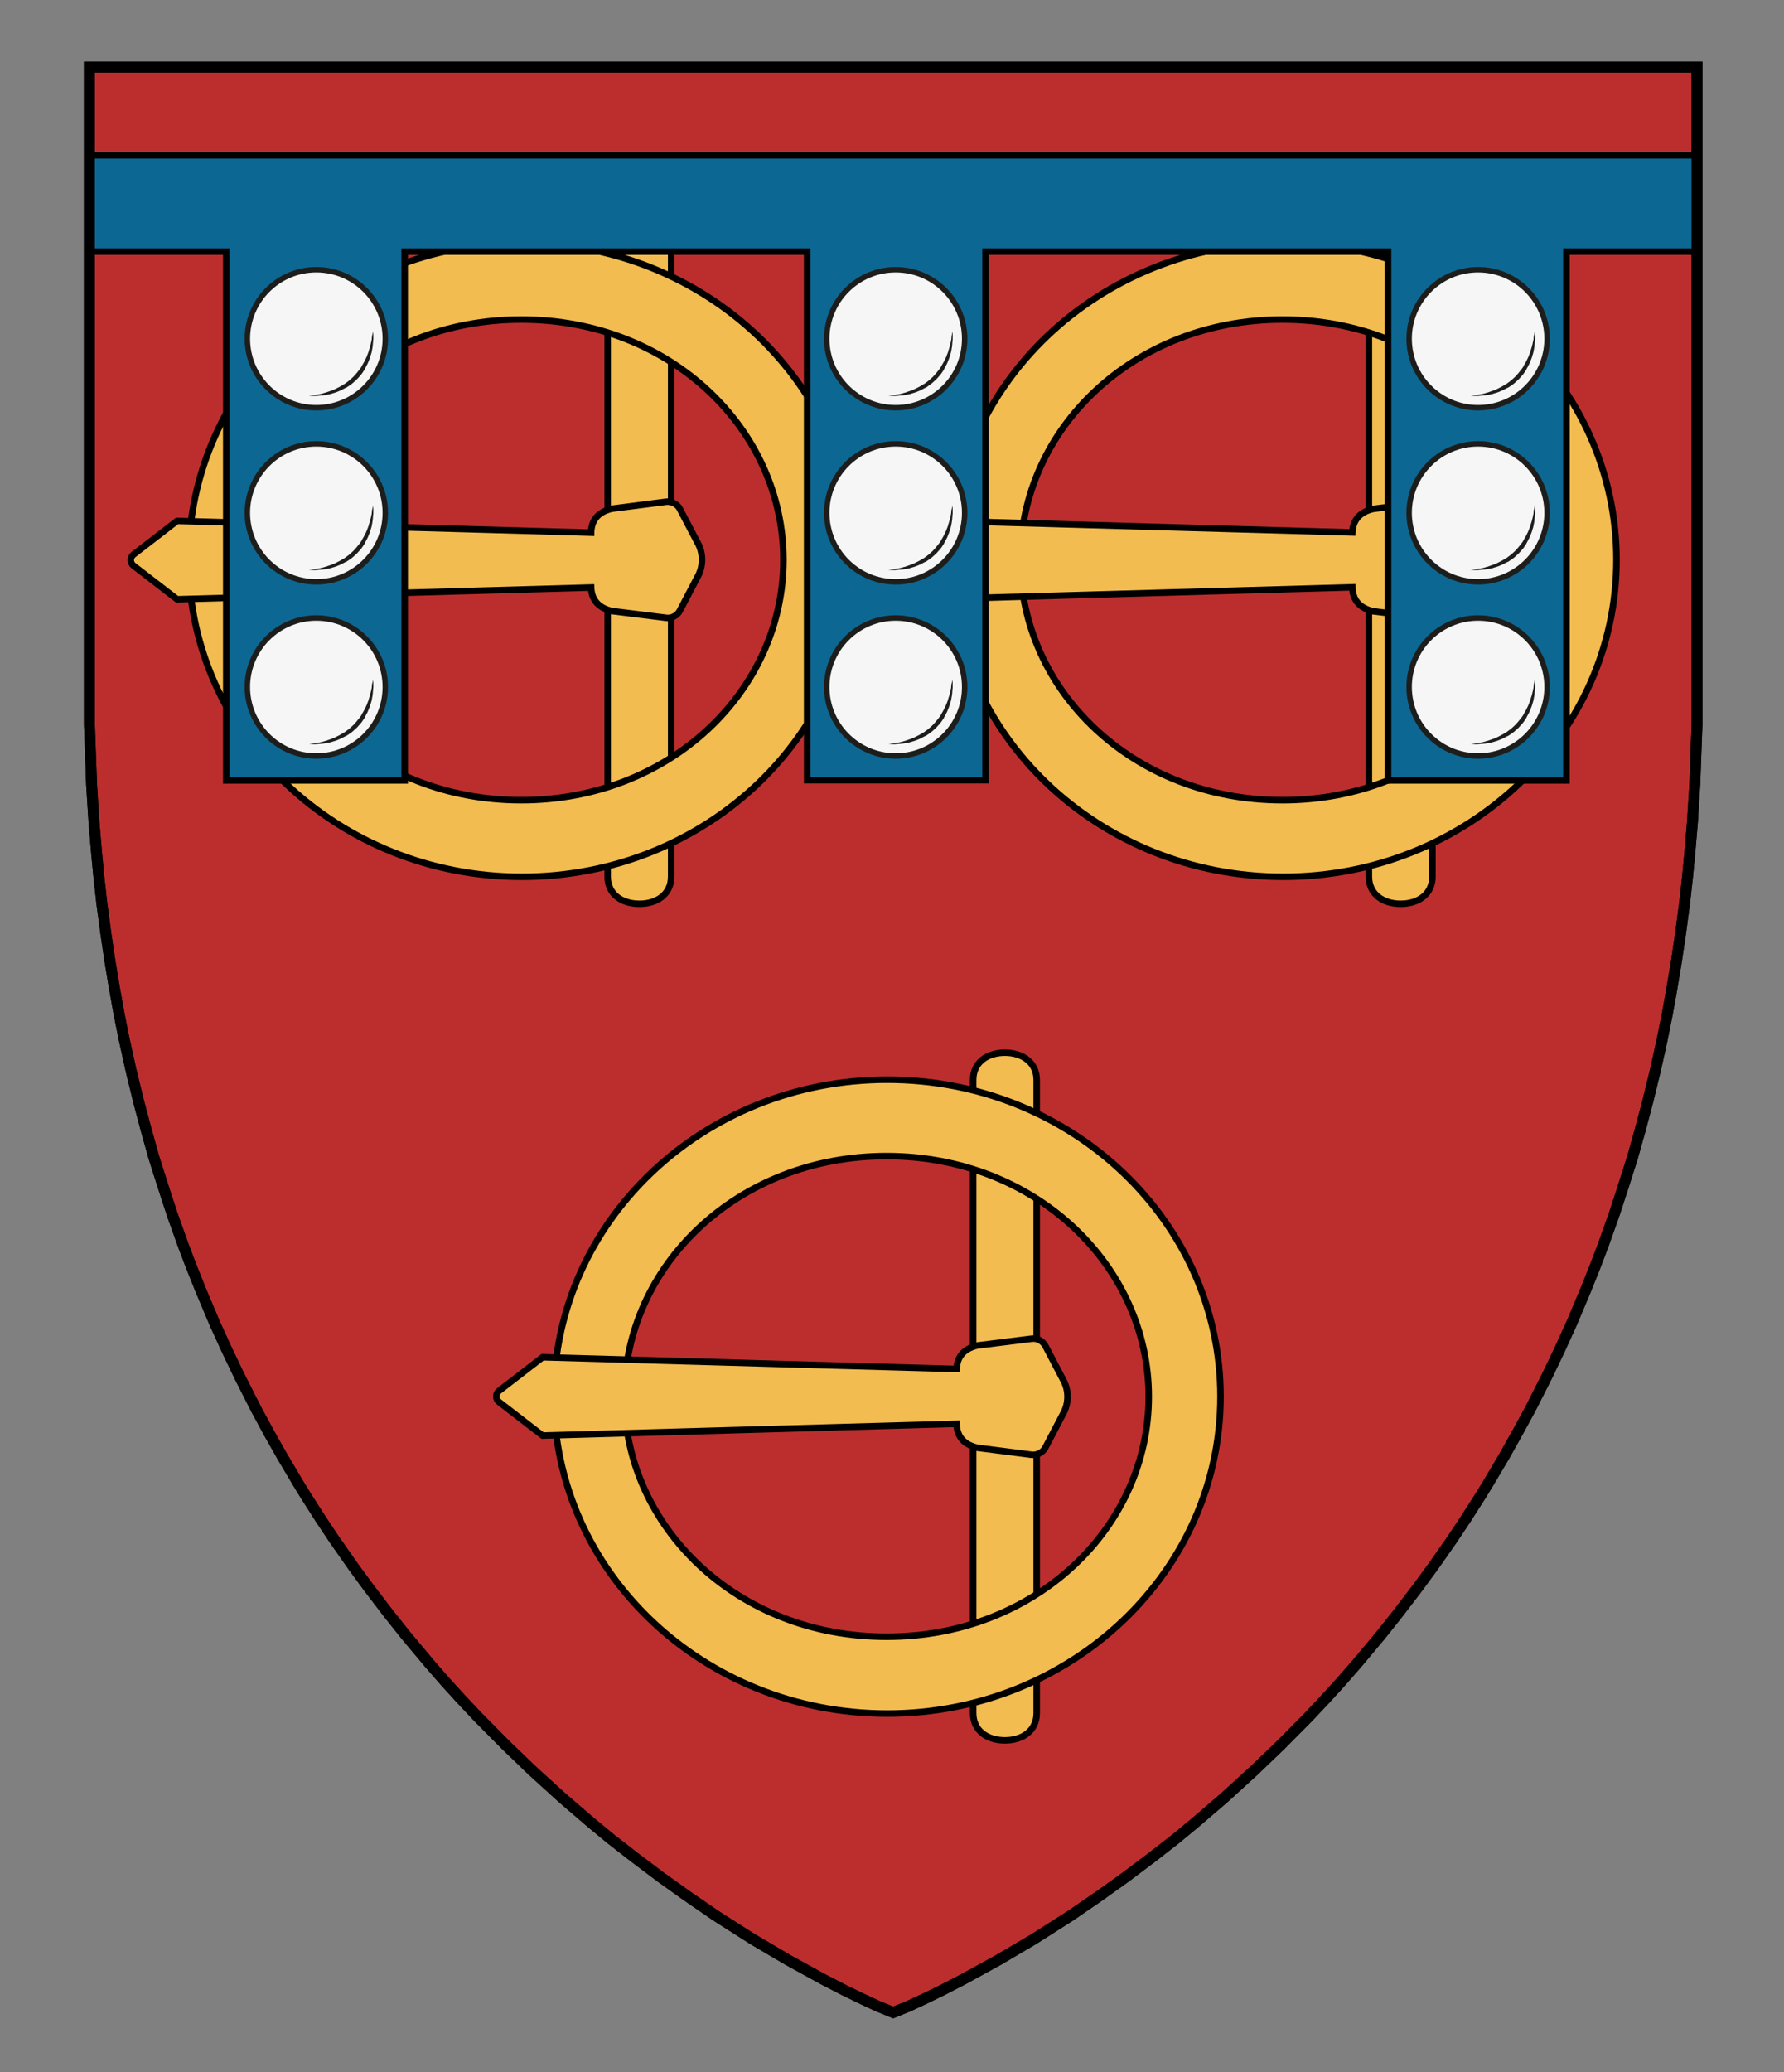 <?xml version="1.0" encoding="UTF-8" standalone="no"?>
<!-- Generator: Adobe Illustrator 16.0.0, SVG Export Plug-In . SVG Version: 6.00 Build 0)  -->

<svg
   xmlns:dc="http://purl.org/dc/elements/1.1/"
   xmlns:cc="http://creativecommons.org/ns#"
   xmlns:rdf="http://www.w3.org/1999/02/22-rdf-syntax-ns#"
   xmlns:svg="http://www.w3.org/2000/svg"
   xmlns="http://www.w3.org/2000/svg"
   xmlns:sodipodi="http://sodipodi.sourceforge.net/DTD/sodipodi-0.dtd"
   xmlns:inkscape="http://www.inkscape.org/namespaces/inkscape"
   version="1.1"
   id="Layer_1"
   x="0px"
   y="0px"
   width="820px"
   height="952px"
   viewBox="0 0 820 952"
   enable-background="new 0 0 820 952"
   xml:space="preserve"
   inkscape:version="0.92.2 (5c3e80d, 2017-08-06)"
   sodipodi:docname="Wijnbergen_354_Olivier_Malet1.svg"><rect x="0" y="0" width="820" height="952" fill="#808080" stroke="none"/><defs
     id="defs17" /><sodipodi:namedview
     pagecolor="#ffffff"
     bordercolor="#666666"
     borderopacity="1"
     objecttolerance="10"
     gridtolerance="10"
     guidetolerance="10"
     inkscape:pageopacity="0"
     inkscape:pageshadow="2"
     inkscape:window-width="640"
     inkscape:window-height="480"
     id="namedview15"
     showgrid="false"
     inkscape:zoom="0.24789916"
     inkscape:cx="410"
     inkscape:cy="476"
     inkscape:window-x="0"
     inkscape:window-y="0"
     inkscape:window-maximized="0"
     inkscape:current-layer="Layer_1" /><g
     transform="translate(-120,276)"
     id="g354"><g
       id="g4"><polygon
         style="fill:#bc2e2e;stroke:#000000;stroke-width:5;stroke-miterlimit:10"
         id="polygon2"
         points="625.4,594.9 637.3,586.4 649.4,577.3 660.2,568.9 669.4,561.3 682.8,549.8 696.4,537.4 708.5,525.8 721.4,512.8 729.3,504.4 736.5,496.5 743.9,488 754.7,475.1 762.5,465.3 771.6,453.4 779,443.3 787.6,431 793.9,421.6 800.5,411.2 804.3,405 811.4,393 817.4,382.3 823.4,371.3 831,356.3 836.8,344.2 842.4,331.9 848.9,316.5 853.3,305.6 856.8,296.3 862,281.7 866.4,268.2 870.4,255.6 873.9,242.9 877.3,230.3 880.9,215.6 884.1,201.1 886.4,189.6 888.5,177.9 890.5,165.9 892.5,152.4 894.3,138.9 895.6,127.3 896.7,115.8 897.9,101.7 899,84.4 899.4,73.2 900,56.9 900,-245.1 161.1,-245.1 161.1,56.9 161.7,73.2 162.1,84.4 163.2,101.7 164.4,115.8 165.5,127.3 166.8,138.9 168.6,152.4 170.6,165.9 172.6,177.9 174.7,189.6 177,201.1 180.2,215.6 183.8,230.3 187.1,242.9 190.7,255.6 194.7,268.2 199.1,281.7 204.3,296.3 207.9,305.6 212.2,316.5 218.7,331.9 224.3,344.2 230.1,356.3 237.7,371.3 243.6,382.3 249.7,393 256.8,405 260.6,411.2 267.3,421.6 273.5,431 282.1,443.3 289.5,453.4 298.6,465.3 306.4,475.1 317.2,488 324.6,496.5 331.8,504.4 339.7,512.8 352.6,525.8 364.6,537.4 378.3,549.8 391.7,561.3 400.9,568.9 411.7,577.3 423.8,586.4 435.7,594.9 449.1,604.1 465.9,614.8 482.2,624.4 498.4,633.3 507.9,638.2 515.7,642 523.4,645.6 530.7,648.5 537.7,645.6 545.4,642 553.2,638.2 562.7,633.3 578.9,624.4 595.2,614.8 612,604.1 "
         stroke-miterlimit="10" /></g><g
       id="g14"><g
         id="g8"><path
           style="fill:#f2bc51;stroke:#000000;stroke-width:3;stroke-miterlimit:10"
           inkscape:connector-curvature="0"
           id="path6"
           d="m 778.4,-164.2 v 290.9 c 0,8.1 -6.5,12.5 -14.6,12.5 -8.1,0 -14.6,-4.4 -14.6,-12.5 v -290.9 c 0,-8.1 6.5,-12.5 14.6,-12.5 8.1,0 14.6,4.4 14.6,12.5 z"
           stroke-miterlimit="10" /></g><path
         style="fill:#f2bc51;stroke:#000000;stroke-width:3;stroke-miterlimit:10"
         inkscape:connector-curvature="0"
         id="path10"
         d="m 556.6,-18.8 c 0,80.4 68.6,145.6 153.2,145.6 84.6,0 153.2,-65.2 153.2,-145.6 0,-80.4 -68.6,-145.6 -153.2,-145.6 -84.6,0 -153.2,65.2 -153.2,145.6 z M 709.5,91.6 C 640.7,91.6 589,41.1 589,-18.8 c 0,-59.9 51.8,-110.4 120.5,-110.4 68.7,0 120.4,50.6 120.4,110.4 0,59.8 -51.7,110.4 -120.4,110.4 z"
         stroke-miterlimit="10" /><path
         style="fill:#f2bc51;stroke:#000000;stroke-width:3;stroke-miterlimit:10"
         inkscape:connector-curvature="0"
         id="path12"
         d="m 751.1,-42.2 c -7,1.7 -9.3,6 -9.5,10.8 l -190.3,-5.4 -20.1,15.5 c -1.6,1.3 -1.6,3.7 0,5 l 20.1,15.5 190.3,-5.4 c 0.1,4.9 2.4,9.3 9.5,11 L 776,7.9 c 2.6,0.3 5.2,-1 6.4,-3.3 l 8.6,-16.4 c 2.1,-4.4 2.1,-9.5 0,-13.9 l -8.6,-16.4 c -1.2,-2.3 -3.8,-3.7 -6.4,-3.3 z"
         stroke-miterlimit="10" /></g><g
       id="g24"><g
         id="g18"><path
           style="fill:#f2bc51;stroke:#000000;stroke-width:3;stroke-miterlimit:10"
           inkscape:connector-curvature="0"
           id="path16"
           d="m 428.5,126.7 v -290.9 c 0,-8.1 -6.5,-12.5 -14.6,-12.5 -8.1,0 -14.6,4.4 -14.6,12.5 v 290.9 c 0,8.1 6.5,12.5 14.6,12.5 8.1,0 14.6,-4.4 14.6,-12.5 z"
           stroke-miterlimit="10" /></g><path
         style="fill:#f2bc51;stroke:#000000;stroke-width:3;stroke-miterlimit:10"
         inkscape:connector-curvature="0"
         id="path20"
         d="m 359.9,126.8 c 84.6,0 153.2,-65.2 153.2,-145.6 0,-80.4 -68.6,-145.6 -153.2,-145.6 -84.6,0 -153.2,65.2 -153.2,145.6 0,80.4 68.6,145.6 153.2,145.6 z M 480.1,-18.8 c 0,59.8 -51.8,110.4 -120.5,110.4 -68.7,0 -120.5,-50.5 -120.5,-110.4 0,-59.9 51.8,-110.4 120.5,-110.4 68.7,0 120.5,50.6 120.5,110.4 z"
         stroke-miterlimit="10" /><path
         style="fill:#f2bc51;stroke:#000000;stroke-width:3;stroke-miterlimit:10"
         inkscape:connector-curvature="0"
         id="path22"
         d="m 401.2,4.7 c -7,-1.7 -9.3,-6 -9.5,-10.8 l -190.3,5.4 -20.1,-15.5 c -1.6,-1.3 -1.6,-3.7 0,-5 l 20.1,-15.5 190.3,5.4 c 0.1,-4.9 2.4,-9.3 9.5,-11 l 24.9,-3.2 c 2.6,-0.3 5.2,1 6.4,3.3 l 8.6,16.4 c 2.1,4.4 2.1,9.5 0,13.9 l -8.6,16.4 c -1.2,2.3 -3.8,3.7 -6.4,3.3 z"
         stroke-miterlimit="10" /></g><g
       id="g1474"
       transform="translate(120,-276)"><polygon
         stroke-miterlimit="10"
         points="104,115.6 104,358.5 186,358.5 186,115.6 371,115.6 371,358.4 453,358.4 453,115.6 638,115.6 638,358.5 720,358.5 720,115.6 780,115.6 780,71.4 41.1,71.4 41.1,115.6 "
         id="polygon33"
         style="fill:#0d6793;stroke:#000000;stroke-width:3;stroke-miterlimit:10" /><g
         id="g4581"
         transform="translate(10,178.7)"><circle
           stroke-miterlimit="10"
           cx="401.7"
           cy="-23.1"
           r="31.7"
           id="circle4575"
           style="fill:#f6f6f6;fill-opacity:1;stroke:#1d1e1c;stroke-width:2.5;stroke-miterlimit:10" /><g
           id="g4579"><path
             d="m 427.8,-26.4 c 0,0 0.1,0.7 0.1,2 0,0.3 0,0.7 0,1.1 0,0.4 0,0.8 -0.1,1.3 -0.1,0.9 -0.1,1.9 -0.3,3 -0.1,0.6 -0.2,1.1 -0.3,1.7 -0.1,0.6 -0.3,1.2 -0.5,1.8 -0.3,1.3 -0.9,2.5 -1.4,3.8 -0.3,0.6 -0.7,1.3 -1,1.9 -0.2,0.3 -0.3,0.6 -0.5,1 l -0.6,0.9 c -0.8,1.3 -1.9,2.4 -2.9,3.5 -1.1,1 -2.2,2.1 -3.5,2.9 l -0.8,0.6 c -0.3,0.2 -0.6,0.4 -1,0.5 -0.6,0.3 -1.3,0.7 -1.9,1 -1.3,0.6 -2.6,1.1 -3.8,1.4 -0.6,0.2 -1.2,0.4 -1.8,0.5 -0.6,0.1 -1.2,0.2 -1.7,0.3 -1.1,0.2 -2.1,0.2 -3,0.3 -0.5,0 -0.9,0.1 -1.3,0.1 -0.4,0 -0.7,0 -1.1,0 -1.3,-0.1 -2,-0.1 -2,-0.1 0,0 0.7,-0.1 2,-0.3 0.3,0 0.7,-0.1 1,-0.1 0.4,-0.1 0.8,-0.2 1.2,-0.2 0.9,-0.2 1.8,-0.3 2.9,-0.7 0.5,-0.1 1.1,-0.3 1.6,-0.5 0.6,-0.2 1.1,-0.4 1.7,-0.6 1.2,-0.4 2.3,-1 3.5,-1.6 0.6,-0.3 1.2,-0.7 1.7,-1 0.3,-0.2 0.6,-0.3 0.9,-0.5 l 0.8,-0.6 c 1.2,-0.8 2.2,-1.8 3.2,-2.7 0.9,-1 1.9,-2.1 2.7,-3.2 l 0.6,-0.8 c 0.2,-0.3 0.4,-0.6 0.5,-0.9 0.3,-0.6 0.7,-1.1 1,-1.7 0.6,-1.2 1.2,-2.3 1.6,-3.5 0.2,-0.6 0.5,-1.1 0.6,-1.7 0.2,-0.6 0.3,-1.1 0.5,-1.6 0.3,-1 0.5,-2 0.7,-2.9 0.1,-0.4 0.2,-0.8 0.2,-1.2 0,-0.4 0.1,-0.7 0.1,-1.1 0.3,-1.4 0.4,-2.1 0.4,-2.1 z"
             id="path4577"
             inkscape:connector-curvature="0"
             style="fill:#1d1e1c" /></g></g><g
         id="g4589"
         transform="translate(10,178.7)"><circle
           stroke-miterlimit="10"
           cx="401.7"
           cy="136.9"
           r="31.7"
           id="circle4583"
           style="fill:#f6f6f6;fill-opacity:1;stroke:#1d1e1c;stroke-width:2.5;stroke-miterlimit:10" /><g
           id="g4587"><path
             d="m 427.8,133.6 c 0,0 0.1,0.7 0.1,2 0,0.3 0,0.7 0,1.1 0,0.4 0,0.8 -0.1,1.3 -0.1,0.9 -0.1,1.9 -0.3,3 -0.1,0.6 -0.2,1.1 -0.3,1.7 -0.1,0.6 -0.3,1.2 -0.5,1.8 -0.3,1.3 -0.9,2.5 -1.4,3.8 -0.3,0.6 -0.7,1.3 -1,1.9 -0.2,0.3 -0.3,0.6 -0.5,1 l -0.6,0.9 c -0.8,1.3 -1.9,2.4 -2.9,3.5 -1.1,1 -2.2,2.1 -3.5,2.9 l -0.9,0.6 c -0.3,0.2 -0.6,0.4 -1,0.5 -0.6,0.3 -1.3,0.7 -1.9,1 -1.3,0.6 -2.6,1.1 -3.8,1.4 -0.6,0.2 -1.2,0.4 -1.8,0.5 -0.6,0.1 -1.2,0.2 -1.7,0.3 -1.1,0.2 -2.1,0.2 -3,0.3 -0.5,0 -0.9,0.1 -1.3,0.1 -0.4,0 -0.7,0 -1.1,0 -1.3,-0.1 -2,-0.1 -2,-0.1 0,0 0.7,-0.1 2,-0.3 0.3,0 0.7,-0.1 1,-0.1 0.4,-0.1 0.8,-0.2 1.2,-0.2 0.9,-0.2 1.8,-0.3 2.9,-0.7 0.5,-0.1 1.1,-0.3 1.6,-0.5 0.6,-0.2 1.1,-0.4 1.7,-0.6 1.2,-0.4 2.3,-1 3.5,-1.6 0.6,-0.3 1.2,-0.7 1.7,-1 0.3,-0.2 0.6,-0.3 0.9,-0.5 l 0.8,-0.6 c 1.2,-0.8 2.2,-1.8 3.2,-2.7 0.9,-1 1.9,-2.1 2.7,-3.2 l 0.6,-0.8 c 0.2,-0.3 0.4,-0.6 0.5,-0.9 0.3,-0.6 0.7,-1.1 1,-1.7 0.6,-1.2 1.2,-2.3 1.6,-3.5 0.2,-0.6 0.5,-1.1 0.6,-1.7 0.2,-0.6 0.3,-1.1 0.5,-1.6 0.3,-1 0.5,-2 0.7,-2.9 0.1,-0.4 0.2,-0.8 0.2,-1.2 0,-0.4 0.1,-0.7 0.1,-1.1 0.4,-1.4 0.5,-2.1 0.5,-2.1 z"
             id="path4585"
             inkscape:connector-curvature="0"
             style="fill:#1d1e1c" /></g></g><g
         id="g4597"
         transform="translate(10,178.7)"><circle
           stroke-miterlimit="10"
           cx="401.7"
           cy="56.9"
           r="31.7"
           id="circle4591"
           style="fill:#f6f6f6;fill-opacity:1;stroke:#1d1e1c;stroke-width:2.5;stroke-miterlimit:10" /><g
           id="g4595"><path
             d="m 427.8,53.6 c 0,0 0.1,0.7 0.1,2 0,0.3 0,0.7 0,1.1 0,0.4 0,0.8 -0.1,1.3 -0.1,0.9 -0.1,1.9 -0.3,3 -0.1,0.6 -0.2,1.1 -0.3,1.7 -0.1,0.6 -0.3,1.2 -0.5,1.8 -0.3,1.3 -0.9,2.5 -1.4,3.8 -0.3,0.6 -0.7,1.3 -1,1.9 -0.2,0.3 -0.3,0.6 -0.5,1 l -0.6,0.9 c -0.8,1.3 -1.9,2.4 -2.9,3.5 -1.1,1 -2.2,2.1 -3.5,2.9 l -0.9,0.6 c -0.3,0.2 -0.6,0.4 -1,0.5 -0.6,0.3 -1.3,0.7 -1.9,1 -1.3,0.6 -2.6,1.1 -3.8,1.4 -0.6,0.2 -1.2,0.4 -1.8,0.5 -0.6,0.1 -1.2,0.2 -1.7,0.3 -1.1,0.2 -2.1,0.2 -3,0.3 -0.5,0 -0.9,0.1 -1.3,0.1 -0.4,0 -0.7,0 -1.1,0 -1.3,-0.1 -2,-0.1 -2,-0.1 0,0 0.7,-0.1 2,-0.3 0.3,0 0.7,-0.1 1,-0.1 0.4,-0.1 0.8,-0.2 1.2,-0.2 0.9,-0.2 1.8,-0.3 2.9,-0.7 0.5,-0.1 1.1,-0.3 1.6,-0.5 0.6,-0.2 1.1,-0.4 1.7,-0.6 1.2,-0.4 2.3,-1 3.5,-1.6 0.6,-0.3 1.2,-0.7 1.7,-1 0.3,-0.2 0.6,-0.3 0.9,-0.5 l 0.8,-0.6 c 1.2,-0.8 2.2,-1.8 3.2,-2.7 0.9,-1 1.9,-2.1 2.7,-3.2 l 0.6,-0.8 c 0.2,-0.3 0.4,-0.6 0.5,-0.9 0.3,-0.6 0.7,-1.1 1,-1.7 0.6,-1.2 1.2,-2.3 1.6,-3.5 0.2,-0.6 0.5,-1.1 0.6,-1.7 0.2,-0.6 0.3,-1.1 0.5,-1.6 0.3,-1 0.5,-2 0.7,-2.9 0.1,-0.4 0.2,-0.8 0.2,-1.2 0,-0.4 0.1,-0.7 0.1,-1.1 0.4,-1.4 0.5,-2.1 0.5,-2.1 z"
             id="path4593"
             inkscape:connector-curvature="0"
             style="fill:#1d1e1c" /></g></g><g
         id="g4605"
         transform="translate(10,178.7)"><circle
           stroke-miterlimit="10"
           cx="669.4"
           cy="-23.1"
           r="31.7"
           id="circle4599"
           style="fill:#f6f6f6;fill-opacity:1;stroke:#1d1e1c;stroke-width:2.5;stroke-miterlimit:10" /><g
           id="g4603"><path
             d="m 695.5,-26.4 c 0,0 0.1,0.7 0.1,2 0,0.3 0,0.7 0,1.1 0,0.4 0,0.8 -0.1,1.3 -0.1,0.9 -0.1,1.9 -0.3,3 -0.1,0.6 -0.2,1.1 -0.3,1.7 -0.1,0.6 -0.3,1.2 -0.5,1.8 -0.3,1.3 -0.9,2.5 -1.4,3.8 -0.3,0.6 -0.7,1.3 -1,1.9 -0.2,0.3 -0.3,0.6 -0.5,1 l -0.6,0.9 c -0.8,1.3 -1.9,2.4 -2.9,3.5 -1.1,1 -2.2,2.1 -3.5,2.9 l -0.9,0.6 c -0.3,0.2 -0.6,0.4 -1,0.5 -0.6,0.3 -1.3,0.7 -1.9,1 -1.3,0.6 -2.6,1.1 -3.8,1.4 -0.6,0.2 -1.2,0.4 -1.8,0.5 -0.6,0.1 -1.2,0.2 -1.7,0.3 -1.1,0.2 -2.1,0.2 -3,0.3 -0.5,0 -0.9,0.1 -1.3,0.1 -0.4,0 -0.7,0 -1.1,0 -1.3,-0.1 -2,-0.1 -2,-0.1 0,0 0.7,-0.1 2,-0.3 0.3,0 0.7,-0.1 1,-0.1 0.4,-0.1 0.8,-0.2 1.2,-0.2 0.9,-0.2 1.8,-0.3 2.9,-0.7 0.5,-0.1 1.1,-0.3 1.6,-0.5 0.6,-0.2 1.1,-0.4 1.7,-0.6 1.2,-0.4 2.3,-1 3.5,-1.6 0.6,-0.3 1.2,-0.7 1.7,-1 0.3,-0.2 0.6,-0.3 0.9,-0.5 l 0.8,-0.6 c 1.2,-0.8 2.2,-1.8 3.2,-2.7 0.9,-1 1.9,-2.1 2.7,-3.2 l 0.6,-0.8 c 0.2,-0.3 0.4,-0.6 0.5,-0.9 0.3,-0.6 0.7,-1.1 1,-1.7 0.6,-1.2 1.2,-2.3 1.6,-3.5 0.2,-0.6 0.5,-1.1 0.6,-1.7 0.2,-0.6 0.3,-1.1 0.5,-1.6 0.3,-1 0.5,-2 0.7,-2.9 0.1,-0.4 0.2,-0.8 0.2,-1.2 0,-0.4 0.1,-0.7 0.1,-1.1 0.4,-1.4 0.5,-2.1 0.5,-2.1 z"
             id="path4601"
             inkscape:connector-curvature="0"
             style="fill:#1d1e1c" /></g></g><g
         id="g4613"
         transform="translate(10,178.7)"><circle
           stroke-miterlimit="10"
           cx="669.4"
           cy="136.9"
           r="31.7"
           id="circle4607"
           style="fill:#f6f6f6;fill-opacity:1;stroke:#1d1e1c;stroke-width:2.5;stroke-miterlimit:10" /><g
           id="g4611"><path
             d="m 695.5,133.6 c 0,0 0.1,0.7 0.1,2 0,0.3 0,0.7 0,1.1 0,0.4 0,0.8 -0.1,1.3 -0.1,0.9 -0.1,1.9 -0.3,3 -0.1,0.6 -0.2,1.1 -0.3,1.7 -0.1,0.6 -0.3,1.2 -0.5,1.8 -0.3,1.3 -0.9,2.5 -1.4,3.8 -0.3,0.6 -0.7,1.3 -1,1.9 -0.2,0.3 -0.3,0.6 -0.5,1 l -0.6,0.9 c -0.8,1.3 -1.9,2.4 -2.9,3.5 -1.1,1 -2.2,2.1 -3.5,2.9 l -0.9,0.6 c -0.3,0.2 -0.6,0.4 -1,0.5 -0.6,0.3 -1.3,0.7 -1.9,1 -1.3,0.6 -2.6,1.1 -3.8,1.4 -0.6,0.2 -1.2,0.4 -1.8,0.5 -0.6,0.1 -1.2,0.2 -1.7,0.3 -1.1,0.2 -2.1,0.2 -3,0.3 -0.5,0 -0.9,0.1 -1.3,0.1 -0.4,0 -0.7,0 -1.1,0 -1.3,-0.1 -2,-0.1 -2,-0.1 0,0 0.7,-0.1 2,-0.3 0.3,0 0.7,-0.1 1,-0.1 0.4,-0.1 0.8,-0.2 1.2,-0.2 0.9,-0.2 1.8,-0.3 2.9,-0.7 0.5,-0.1 1.1,-0.3 1.6,-0.5 0.6,-0.2 1.1,-0.4 1.7,-0.6 1.2,-0.4 2.3,-1 3.5,-1.6 0.6,-0.3 1.2,-0.7 1.7,-1 0.3,-0.2 0.6,-0.3 0.9,-0.5 l 0.8,-0.6 c 1.2,-0.8 2.2,-1.8 3.2,-2.7 0.9,-1 1.9,-2.1 2.7,-3.2 l 0.6,-0.8 c 0.2,-0.3 0.4,-0.6 0.5,-0.9 0.3,-0.6 0.7,-1.1 1,-1.7 0.6,-1.2 1.2,-2.3 1.6,-3.5 0.2,-0.6 0.5,-1.1 0.6,-1.7 0.2,-0.6 0.3,-1.1 0.5,-1.6 0.3,-1 0.5,-2 0.7,-2.9 0.1,-0.4 0.2,-0.8 0.2,-1.2 0,-0.4 0.1,-0.7 0.1,-1.1 0.4,-1.4 0.5,-2.1 0.5,-2.1 z"
             id="path4609"
             inkscape:connector-curvature="0"
             style="fill:#1d1e1c" /></g></g><g
         id="g4621"
         transform="translate(10,178.7)"><circle
           stroke-miterlimit="10"
           cx="669.4"
           cy="56.9"
           r="31.7"
           id="circle4615"
           style="fill:#f6f6f6;fill-opacity:1;stroke:#1d1e1c;stroke-width:2.5;stroke-miterlimit:10" /><g
           id="g4619"><path
             d="m 695.5,53.6 c 0,0 0.1,0.7 0.1,2 0,0.3 0,0.7 0,1.1 0,0.4 0,0.8 -0.1,1.3 -0.1,0.9 -0.1,1.9 -0.3,3 -0.1,0.6 -0.2,1.1 -0.3,1.7 -0.1,0.6 -0.3,1.2 -0.5,1.8 -0.3,1.3 -0.9,2.5 -1.4,3.8 -0.3,0.6 -0.7,1.3 -1,1.9 -0.2,0.3 -0.3,0.6 -0.5,1 l -0.6,0.9 c -0.8,1.3 -1.9,2.4 -2.9,3.5 -1.1,1 -2.2,2.1 -3.5,2.9 l -0.9,0.6 c -0.3,0.2 -0.6,0.4 -1,0.5 -0.6,0.3 -1.3,0.7 -1.9,1 -1.3,0.6 -2.6,1.1 -3.8,1.4 -0.6,0.2 -1.2,0.4 -1.8,0.5 -0.6,0.1 -1.2,0.2 -1.7,0.3 -1.1,0.2 -2.1,0.2 -3,0.3 -0.5,0 -0.9,0.1 -1.3,0.1 -0.4,0 -0.7,0 -1.1,0 -1.3,-0.1 -2,-0.1 -2,-0.1 0,0 0.7,-0.1 2,-0.3 0.3,0 0.7,-0.1 1,-0.1 0.4,-0.1 0.8,-0.2 1.2,-0.2 0.9,-0.2 1.8,-0.3 2.9,-0.7 0.5,-0.1 1.1,-0.3 1.6,-0.5 0.6,-0.2 1.1,-0.4 1.7,-0.6 1.2,-0.4 2.3,-1 3.5,-1.6 0.6,-0.3 1.2,-0.7 1.7,-1 0.3,-0.2 0.6,-0.3 0.9,-0.5 l 0.8,-0.6 c 1.2,-0.8 2.2,-1.8 3.2,-2.7 0.9,-1 1.9,-2.1 2.7,-3.2 l 0.6,-0.8 c 0.2,-0.3 0.4,-0.6 0.5,-0.9 0.3,-0.6 0.7,-1.1 1,-1.7 0.6,-1.2 1.2,-2.3 1.6,-3.5 0.2,-0.6 0.5,-1.1 0.6,-1.7 0.2,-0.6 0.3,-1.1 0.5,-1.6 0.3,-1 0.5,-2 0.7,-2.9 0.1,-0.4 0.2,-0.8 0.2,-1.2 0,-0.4 0.1,-0.7 0.1,-1.1 0.4,-1.4 0.5,-2.1 0.5,-2.1 z"
             id="path4617"
             inkscape:connector-curvature="0"
             style="fill:#1d1e1c" /></g></g><g
         id="g4629"
         transform="translate(10,178.7)"><circle
           stroke-miterlimit="10"
           cx="135.4"
           cy="-23.1"
           r="31.7"
           id="circle4623"
           style="fill:#f6f6f6;fill-opacity:1;stroke:#1d1e1c;stroke-width:2.5;stroke-miterlimit:10" /><g
           id="g4627"><path
             d="m 161.5,-26.4 c 0,0 0.1,0.7 0.1,2 0,0.3 0,0.7 0,1.1 0,0.4 0,0.8 -0.1,1.3 -0.1,0.9 -0.1,1.9 -0.3,3 -0.1,0.6 -0.2,1.1 -0.3,1.7 -0.1,0.6 -0.3,1.2 -0.5,1.8 -0.3,1.3 -0.9,2.5 -1.4,3.8 -0.3,0.6 -0.7,1.3 -1,1.9 -0.2,0.3 -0.3,0.6 -0.5,1 l -0.6,0.9 c -0.8,1.3 -1.9,2.4 -2.9,3.5 -1.1,1 -2.2,2.1 -3.5,2.9 l -0.9,0.6 c -0.3,0.2 -0.6,0.4 -1,0.5 -0.6,0.3 -1.3,0.7 -1.9,1 -1.3,0.6 -2.6,1.1 -3.8,1.4 -0.6,0.2 -1.2,0.4 -1.8,0.5 -0.6,0.1 -1.2,0.2 -1.7,0.3 -1.1,0.2 -2.1,0.2 -3,0.3 -0.5,0 -0.9,0.1 -1.3,0.1 -0.4,0 -0.7,0 -1.1,0 -1.3,-0.1 -2,-0.1 -2,-0.1 0,0 0.7,-0.1 2,-0.3 0.3,0 0.7,-0.1 1,-0.1 0.4,-0.1 0.8,-0.2 1.2,-0.2 0.9,-0.2 1.8,-0.3 2.9,-0.7 0.5,-0.1 1.1,-0.3 1.6,-0.5 0.6,-0.2 1.1,-0.4 1.7,-0.6 1.2,-0.4 2.3,-1 3.5,-1.6 0.6,-0.3 1.2,-0.7 1.7,-1 0.3,-0.2 0.6,-0.3 0.9,-0.5 l 0.8,-0.6 c 1.2,-0.8 2.2,-1.8 3.2,-2.7 0.9,-1 1.9,-2.1 2.7,-3.2 l 0.6,-0.8 c 0.2,-0.3 0.4,-0.6 0.5,-0.9 0.3,-0.6 0.7,-1.1 1,-1.7 0.6,-1.2 1.2,-2.3 1.6,-3.5 0.2,-0.6 0.5,-1.1 0.6,-1.7 0.2,-0.6 0.3,-1.1 0.5,-1.6 0.3,-1 0.5,-2 0.7,-2.9 0.1,-0.4 0.2,-0.8 0.2,-1.2 0,-0.4 0.1,-0.7 0.1,-1.1 0.4,-1.4 0.5,-2.1 0.5,-2.1 z"
             id="path4625"
             inkscape:connector-curvature="0"
             style="fill:#1d1e1c" /></g></g><g
         id="g4642"
         transform="translate(10,178.7)"><circle
           stroke-miterlimit="10"
           cx="135.4"
           cy="136.9"
           r="31.7"
           id="circle4636"
           style="fill:#f6f6f6;fill-opacity:1;stroke:#1d1e1c;stroke-width:2.5;stroke-miterlimit:10" /><g
           id="g4640"><path
             d="m 161.5,133.6 c 0,0 0.1,0.7 0.1,2 0,0.3 0,0.7 0,1.1 0,0.4 0,0.8 -0.1,1.3 -0.1,0.9 -0.1,1.9 -0.3,3 -0.1,0.6 -0.2,1.1 -0.3,1.7 -0.1,0.6 -0.3,1.2 -0.5,1.8 -0.3,1.3 -0.9,2.5 -1.4,3.8 -0.3,0.6 -0.7,1.3 -1,1.9 -0.2,0.3 -0.3,0.6 -0.5,1 l -0.6,0.9 c -0.8,1.3 -1.9,2.4 -2.9,3.5 -1.1,1 -2.2,2.1 -3.5,2.9 l -0.9,0.6 c -0.3,0.2 -0.6,0.4 -1,0.5 -0.6,0.3 -1.3,0.7 -1.9,1 -1.3,0.6 -2.6,1.1 -3.8,1.4 -0.6,0.2 -1.2,0.4 -1.8,0.5 -0.6,0.1 -1.2,0.2 -1.7,0.3 -1.1,0.2 -2.1,0.2 -3,0.3 -0.5,0 -0.9,0.1 -1.3,0.1 -0.4,0 -0.7,0 -1.1,0 -1.3,-0.1 -2,-0.1 -2,-0.1 0,0 0.7,-0.1 2,-0.3 0.3,0 0.7,-0.1 1,-0.1 0.4,-0.1 0.8,-0.2 1.2,-0.2 0.9,-0.2 1.8,-0.3 2.9,-0.7 0.5,-0.1 1.1,-0.3 1.6,-0.5 0.6,-0.2 1.1,-0.4 1.7,-0.6 1.2,-0.4 2.3,-1 3.5,-1.6 0.6,-0.3 1.2,-0.7 1.7,-1 0.3,-0.2 0.6,-0.3 0.9,-0.5 l 0.8,-0.6 c 1.2,-0.8 2.2,-1.8 3.2,-2.7 0.9,-1 1.9,-2.1 2.7,-3.2 l 0.6,-0.8 c 0.2,-0.3 0.4,-0.6 0.5,-0.9 0.3,-0.6 0.7,-1.1 1,-1.7 0.6,-1.2 1.2,-2.3 1.6,-3.5 0.2,-0.6 0.5,-1.1 0.6,-1.7 0.2,-0.6 0.3,-1.1 0.5,-1.6 0.3,-1 0.5,-2 0.7,-2.9 0.1,-0.4 0.2,-0.8 0.2,-1.2 0,-0.4 0.1,-0.7 0.1,-1.1 0.4,-1.4 0.5,-2.1 0.5,-2.1 z"
             id="path4638"
             inkscape:connector-curvature="0"
             style="fill:#1d1e1c" /></g></g><g
         id="g4650"
         transform="translate(10,178.7)"><circle
           stroke-miterlimit="10"
           cx="135.4"
           cy="56.9"
           r="31.7"
           id="circle4644"
           style="fill:#f6f6f6;fill-opacity:1;stroke:#1d1e1c;stroke-width:2.5;stroke-miterlimit:10" /><g
           id="g4648"><path
             d="m 161.5,53.6 c 0,0 0.1,0.7 0.1,2 0,0.3 0,0.7 0,1.1 0,0.4 0,0.8 -0.1,1.3 -0.1,0.9 -0.1,1.9 -0.3,3 -0.1,0.6 -0.2,1.1 -0.3,1.7 -0.1,0.6 -0.3,1.2 -0.5,1.8 -0.3,1.3 -0.9,2.5 -1.4,3.8 -0.3,0.6 -0.7,1.3 -1,1.9 -0.2,0.3 -0.3,0.6 -0.5,1 l -0.6,0.9 c -0.8,1.3 -1.9,2.4 -2.9,3.5 -1.1,1 -2.2,2.1 -3.5,2.9 l -0.9,0.6 c -0.3,0.2 -0.6,0.4 -1,0.5 -0.6,0.3 -1.3,0.7 -1.9,1 -1.3,0.6 -2.6,1.1 -3.8,1.4 -0.6,0.2 -1.2,0.4 -1.8,0.5 -0.6,0.1 -1.2,0.2 -1.7,0.3 -1.1,0.2 -2.1,0.2 -3,0.3 -0.5,0 -0.9,0.1 -1.3,0.1 -0.4,0 -0.7,0 -1.1,0 -1.3,-0.1 -2,-0.1 -2,-0.1 0,0 0.7,-0.1 2,-0.3 0.3,0 0.7,-0.1 1,-0.1 0.4,-0.1 0.8,-0.2 1.2,-0.2 0.9,-0.2 1.8,-0.3 2.9,-0.7 0.5,-0.1 1.1,-0.3 1.6,-0.5 0.6,-0.2 1.1,-0.4 1.7,-0.6 1.2,-0.4 2.3,-1 3.5,-1.6 0.6,-0.3 1.2,-0.7 1.7,-1 0.3,-0.2 0.6,-0.3 0.9,-0.5 l 0.8,-0.6 c 1.2,-0.8 2.2,-1.8 3.2,-2.7 0.9,-1 1.9,-2.1 2.7,-3.2 l 0.6,-0.8 c 0.2,-0.3 0.4,-0.6 0.5,-0.9 0.3,-0.6 0.7,-1.1 1,-1.7 0.6,-1.2 1.2,-2.3 1.6,-3.5 0.2,-0.6 0.5,-1.1 0.6,-1.7 0.2,-0.6 0.3,-1.1 0.5,-1.6 0.3,-1 0.5,-2 0.7,-2.9 0.1,-0.4 0.2,-0.8 0.2,-1.2 0,-0.4 0.1,-0.7 0.1,-1.1 0.4,-1.4 0.5,-2.1 0.5,-2.1 z"
             id="path4646"
             inkscape:connector-curvature="0"
             style="fill:#1d1e1c" /></g></g></g><g
       id="g34"><g
         id="g28"><path
           style="fill:#f2bc51;stroke:#000000;stroke-width:3;stroke-miterlimit:10"
           inkscape:connector-curvature="0"
           id="path26"
           d="M 596.5,220.1 V 511 c 0,8.1 -6.5,12.5 -14.6,12.5 -8.1,0 -14.6,-4.4 -14.6,-12.5 V 220.1 c 0,-8.1 6.5,-12.5 14.6,-12.5 8,0 14.6,4.4 14.6,12.5 z"
           stroke-miterlimit="10" /></g><path
         style="fill:#f2bc51;stroke:#000000;stroke-width:3;stroke-miterlimit:10"
         inkscape:connector-curvature="0"
         id="path30"
         d="m 374.6,365.6 c 0,80.4 68.6,145.6 153.2,145.6 C 612.4,511.2 681,446 681,365.6 681,285.2 612.5,220 527.8,220 443.2,220 374.6,285.2 374.6,365.6 Z M 527.5,475.9 C 458.8,475.9 407,425.3 407,365.5 c 0,-59.8 51.8,-110.4 120.5,-110.4 68.7,0 120.5,50.6 120.5,110.5 0,59.9 -51.7,110.3 -120.5,110.3 z"
         stroke-miterlimit="10" /><path
         style="fill:#f2bc51;stroke:#000000;stroke-width:3;stroke-miterlimit:10"
         inkscape:connector-curvature="0"
         id="path32"
         d="m 569.2,342.1 c -7,1.7 -9.3,6 -9.5,10.8 L 369.4,347.5 349.3,363 c -1.6,1.3 -1.6,3.7 0,5 l 20.1,15.5 190.3,-5.4 c 0.1,4.9 2.4,9.3 9.5,11 l 24.9,3.2 c 2.6,0.3 5.2,-1 6.4,-3.3 l 8.6,-16.4 c 2.1,-4.4 2.1,-9.5 0,-13.9 l -8.6,-16.4 c -1.2,-2.3 -3.8,-3.7 -6.4,-3.3 z"
         stroke-miterlimit="10" /></g><g
       id="g40"><polygon
         style="fill:none;stroke:#000000;stroke-width:5;stroke-miterlimit:10"
         id="polygon38"
         points="682.8,549.8 696.4,537.4 708.5,525.8 721.4,512.8 729.3,504.4 736.5,496.5 743.9,488 754.7,475.1 762.5,465.3 771.6,453.4 779,443.3 787.6,431 793.8,421.6 800.5,411.2 804.3,405 811.4,393 817.4,382.3 823.4,371.3 831,356.3 836.8,344.2 842.4,331.9 848.9,316.5 853.2,305.6 856.8,296.3 862,281.7 866.4,268.2 870.4,255.6 874,242.9 877.3,230.3 880.9,215.6 884.1,201.1 886.4,189.6 888.5,177.9 890.5,165.9 892.5,152.4 894.3,138.9 895.6,127.3 896.7,115.8 897.9,101.7 899,84.4 899.4,73.2 900,56.9 900,-245.1 161.1,-245.1 161.1,56.9 161.7,73.2 162.1,84.4 163.2,101.7 164.4,115.8 165.5,127.3 166.8,138.9 168.6,152.4 170.6,165.9 172.6,177.9 174.7,189.6 177,201.1 180.2,215.6 183.8,230.3 187.2,242.9 190.7,255.6 194.7,268.2 199.1,281.7 204.3,296.3 207.8,305.6 212.2,316.5 218.7,331.9 224.3,344.2 230.1,356.3 237.7,371.3 243.7,382.3 249.7,393 256.8,405 260.6,411.2 267.2,421.6 273.5,431 282.1,443.3 289.5,453.4 298.6,465.3 306.4,475.1 317.2,488 324.6,496.5 331.8,504.4 339.7,512.8 352.6,525.8 364.7,537.4 378.3,549.8 391.7,561.3 400.9,568.9 411.7,577.3 423.8,586.4 435.7,594.9 449.1,604.1 465.9,614.8 482.2,624.4 498.4,633.3 507.9,638.2 515.7,642 523.4,645.6 530.4,648.5 537.7,645.6 545.4,642 553.2,638.2 562.7,633.3 578.9,624.4 595.2,614.8 612,604.1 625.4,594.9 637.3,586.4 649.4,577.3 660.2,568.9 669.4,561.3 "
         stroke-miterlimit="10" /></g></g></svg>